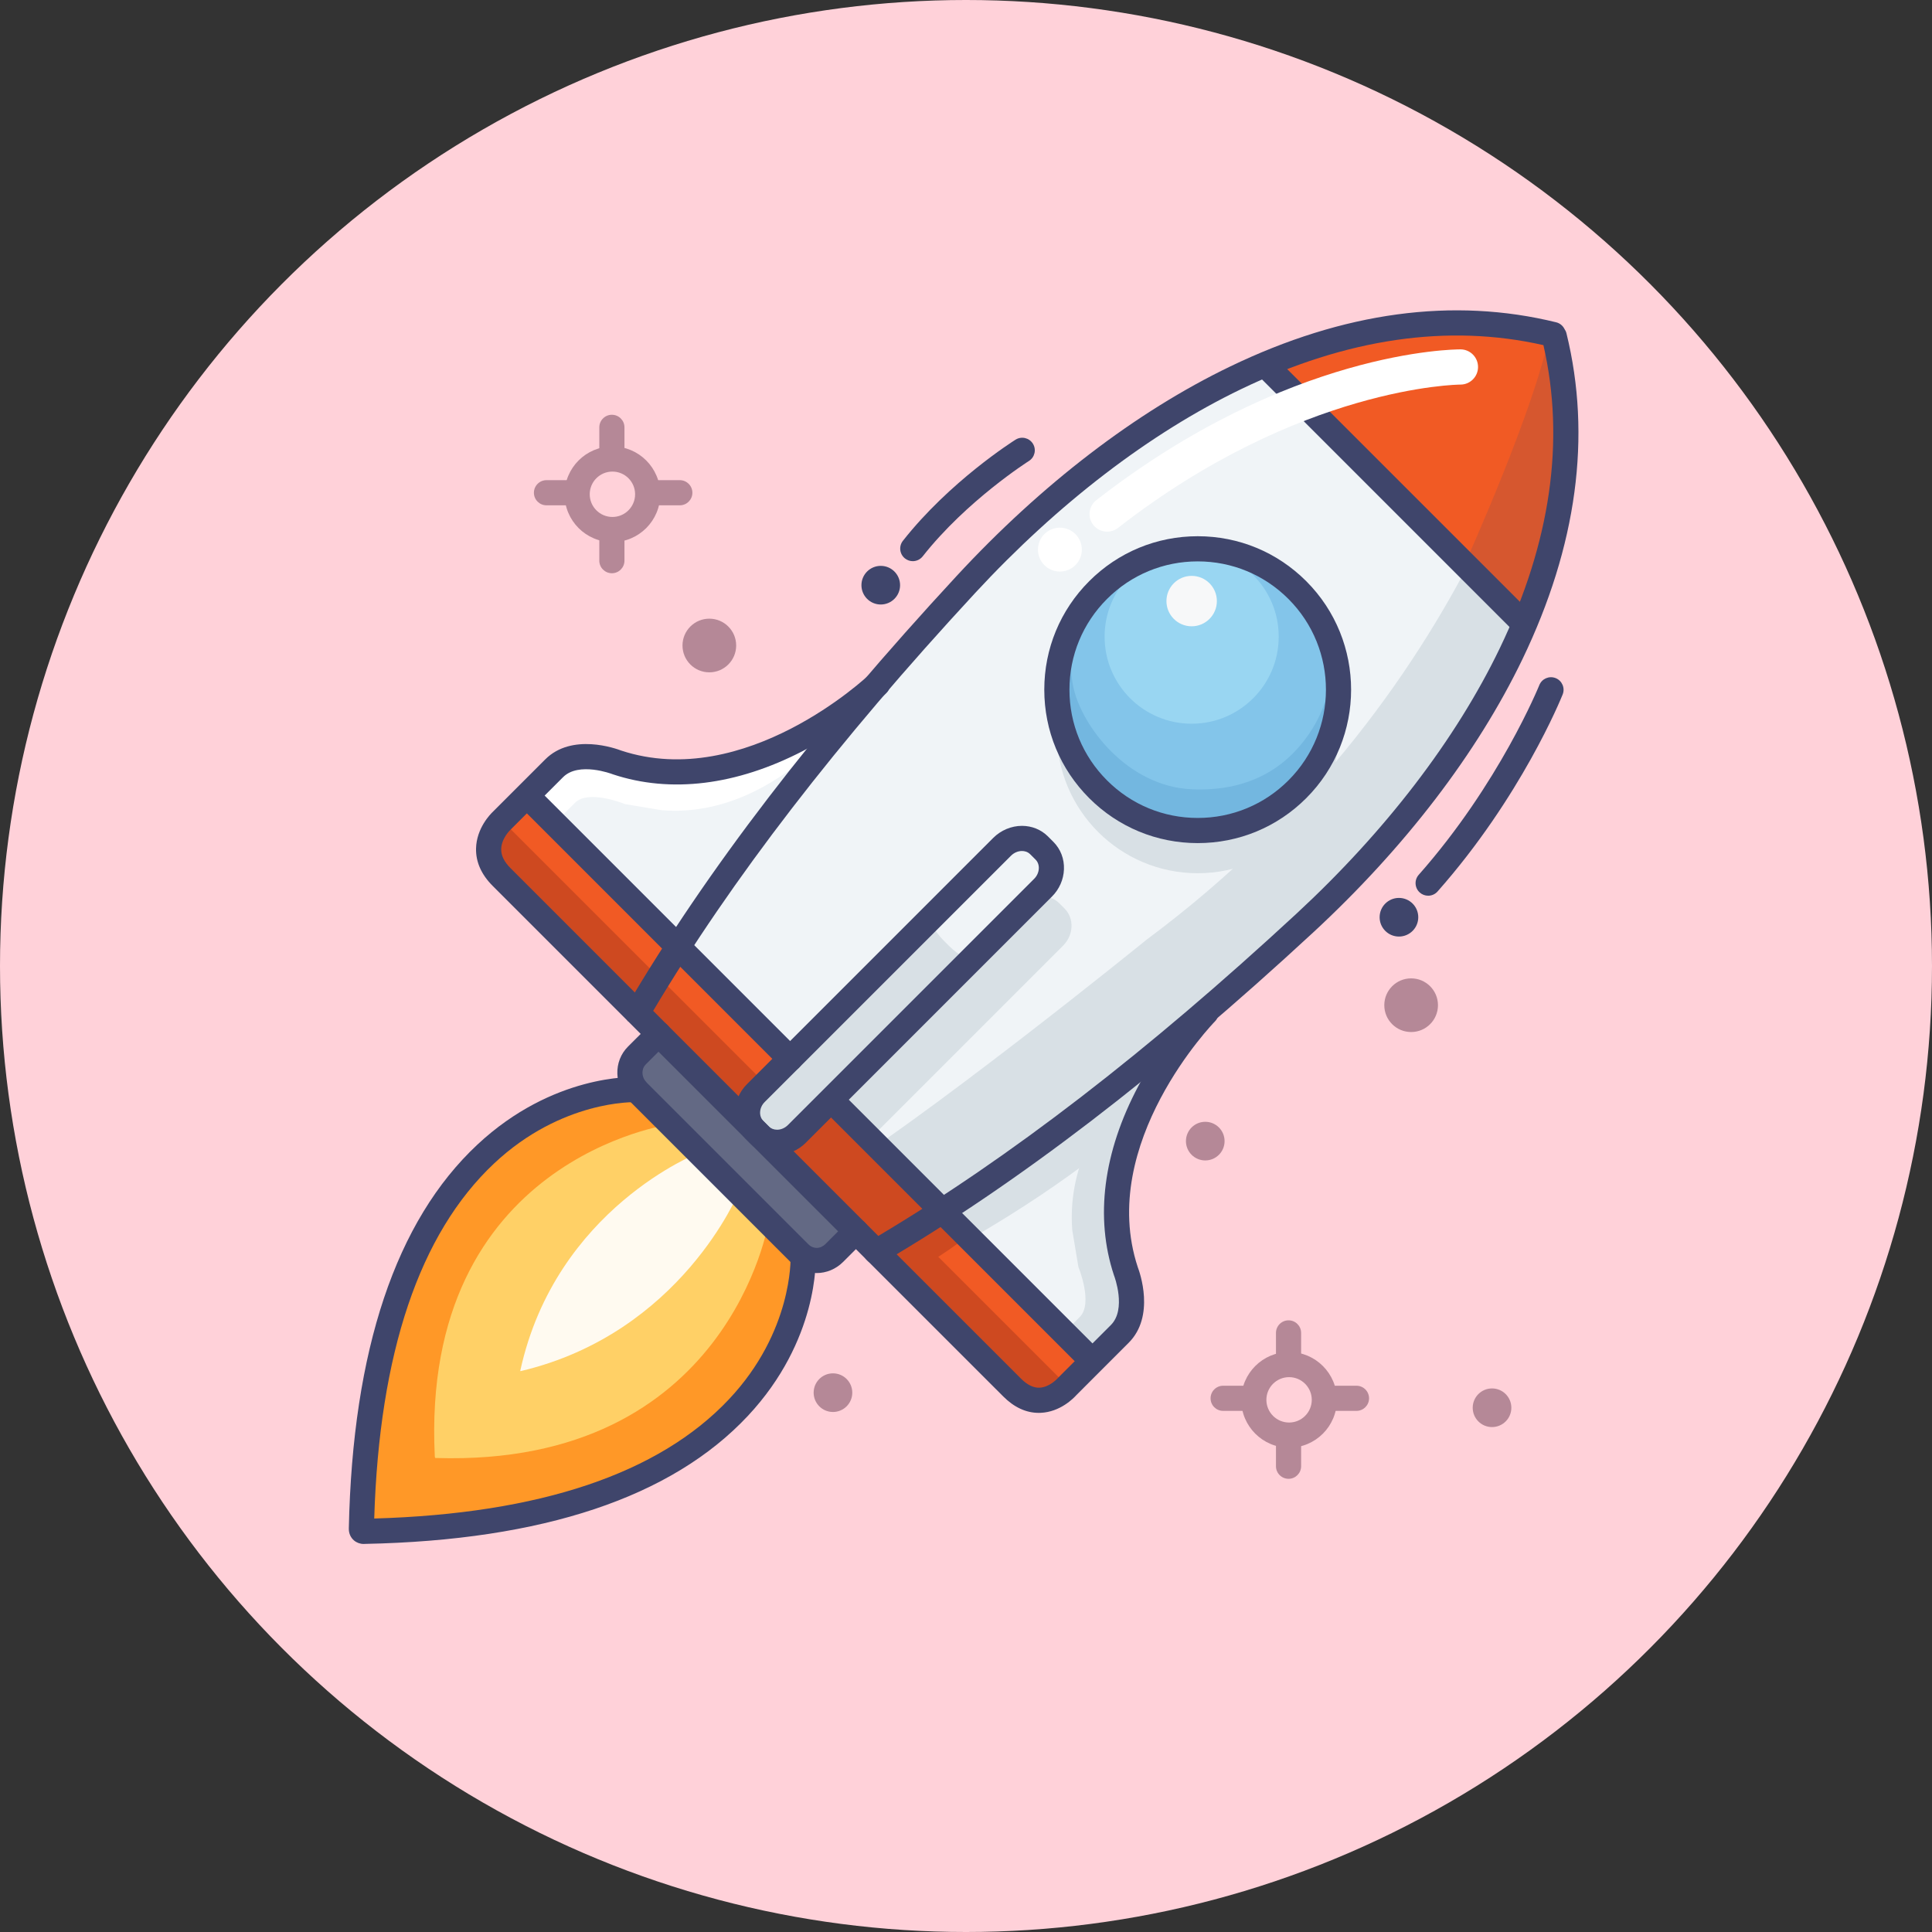 <?xml version="1.0" encoding="UTF-8"?>
<svg width="100px" height="100px" viewBox="0 0 100 100" version="1.1" xmlns="http://www.w3.org/2000/svg" xmlns:xlink="http://www.w3.org/1999/xlink">
    <rect x="0" y="0" width="100" height="100" fill="#333333" stroke="none"/>
    <!-- Generator: Sketch 56.3 (81716) - https://sketch.com -->
    <title>Group 41</title>
    <desc>Created with Sketch.</desc>
    <g id="Page-2" stroke="none" stroke-width="1" fill="none" fill-rule="evenodd">
        <g id="Desktop-HD-Copy-10" transform="translate(-769, -6228)">
            <g id="Group-41" transform="translate(769, 6228)">
                <circle id="Oval" fill="#FFD1D9" cx="50" cy="50" r="50"></circle>
                <g id="iconfinder_28-launch-rocket-spaceship_4833321" transform="translate(18, 16)" fill-rule="nonzero">
                    <g id="Colors" transform="translate(0.651, 0.651)">
                        <path d="M26.771,18.756 C26.771,18.756 20.171,25.098 13.281,22.811 C13.281,22.811 11.183,21.963 10.032,23.114 C9.081,24.066 7.317,25.83 7.317,25.83 C7.317,25.83 5.795,27.228 7.314,28.747 C8.833,30.266 14.327,35.76 14.327,35.76" id="Path" fill="#F0F4F7"></path>
                        <path d="M26.097,19.199 C26.097,19.199 21.874,25.778 15.614,25.287 L13.701,24.97 C13.701,24.97 11.819,24.193 11.113,24.899 C10.408,25.605 8.549,27.463 8.549,27.463 L7.168,26.082 L9.824,23.426 C9.824,23.426 11.099,21.632 13.186,22.43 C15.272,23.227 21.806,24.483 26.097,19.199 Z" id="Path" fill="#FFFFFF"></path>
                        <path d="M61.74,0.663 C50.554,-2.085 39.231,5.076 31.346,13.599 C25.149,20.297 19.045,27.772 14.34,35.772 L26.707,48.139 C34.706,43.434 42.182,37.33 48.88,31.133 C57.403,23.248 64.545,11.944 61.796,0.757" id="Path" fill="#F0F4F7"></path>
                        <path d="M61.8,0.753 C61.8,0.753 58.552,18.721 40.706,31.979 C40.706,31.979 28.94,41.534 23.397,44.83 L26.509,47.941 C26.509,47.941 68.714,24.057 61.8,0.753 Z" id="Path" fill="#D8E0E5"></path>
                        <path d="M61.961,0.513 C61.961,0.513 54.038,-1.426 46.857,2.257 L60.206,15.606 C60.206,15.606 63.762,7.654 61.961,0.513 Z" id="Path" fill="#F15A24"></path>
                        <circle id="Oval" fill="#D8E0E5" cx="43.343" cy="21.256" r="7.291"></circle>
                        <circle id="Oval" fill="#83C5EA" cx="43.343" cy="19.046" r="7.291"></circle>
                        <g id="Group" opacity="0.15" transform="translate(57.158, 0.521)" fill="#3F456B">
                            <g id="Path">
                                <path d="M0.057,11.909 C0.057,11.909 3.669,3.908 4.395,0.083 C4.395,0.083 6.593,7.398 3.049,15.086 L0.057,11.909 Z"></path>
                            </g>
                        </g>
                        <path d="M37.576,14.723 C33.591,20.887 39.197,26.065 43.19,26.065 C47.183,26.065 51.009,22.455 50.223,17.716 C50.223,17.716 50.451,19.772 48.669,21.908 C47.455,23.362 45.661,24.307 43.071,24.204 C39.663,24.068 37.343,20.887 36.918,18.969 C36.397,16.62 37.576,14.723 37.576,14.723 Z" id="Path" fill="#73B7E0"></path>
                        <circle id="Oval" fill="#99D6F2" cx="43.029" cy="16.303" r="4.506"></circle>
                        <circle id="Oval" fill="#F7F8F9" cx="43.029" cy="14.461" r="1.305"></circle>
                        <path d="M43.697,35.682 C43.697,35.682 37.341,42.267 39.627,49.157 C39.627,49.157 40.46,51.24 39.309,52.391 C38.358,53.342 36.593,55.107 36.593,55.107 C36.593,55.107 35.255,56.687 33.736,55.168 C32.217,53.649 26.664,48.096 26.664,48.096" id="Path" fill="#F0F4F7"></path>
                        <path d="M42.938,36.533 C42.938,36.533 36.359,40.755 36.849,47.016 L37.167,48.928 C37.167,48.928 37.944,50.81 37.238,51.516 C36.532,52.222 34.674,54.081 34.674,54.081 L36.055,55.461 L38.711,52.805 C38.711,52.805 40.505,51.531 39.707,49.444 C38.91,47.357 37.654,40.823 42.938,36.533 Z" id="Path" fill="#D8E0E5"></path>
                        <path d="M22.918,48.401 C22.918,48.401 23.564,62.153 0.193,62.611 C0.193,62.611 0.051,62.638 0.055,62.472 C0.55,39.102 14.264,39.747 14.264,39.747" id="Path" fill="#FF9827"></path>
                        <path d="M21.128,46.611 C21.128,46.611 19.072,59.278 3.935,58.815 C3.935,58.815 3.86,58.85 3.854,58.733 C3.096,43.308 16.058,41.541 16.058,41.541" id="Path" fill="#FFD066"></path>
                        <path d="M19.583,45.066 C19.583,45.066 16.594,52.353 8.314,54.314 C8.314,54.314 8.268,54.344 8.282,54.281 C10.123,45.885 17.529,43.013 17.529,43.013" id="Path" fill="#FFFAF0"></path>
                        <polygon id="Path" fill="#F15A24" points="34.789 56.221 6.711 28.143 8.481 24.39 38.092 54"></polygon>
                        <polygon id="Path" fill="#CE4920" points="26.394 47.826 14.34 35.772 15.369 33.855 28.626 47.112"></polygon>
                        <path d="M25.651,47.084 L24.533,48.202 C24.025,48.71 23.243,48.726 22.734,48.217 L14.356,39.839 C13.848,39.331 13.805,38.491 14.314,37.983 L15.432,36.864" id="Path" fill="#636984"></path>
                        <path d="M40.032,41.541 C40.032,41.541 37.067,44.313 31.568,47.477 L30.541,45.755 L40.931,38.153 L40.032,41.541 Z" id="Path" fill="#D8E0E5"></path>
                        <path d="M24.117,40.318 L34.26,30.174 C34.806,29.628 35.667,29.591 36.176,30.1 L36.452,30.376 C36.96,30.885 36.923,31.746 36.377,32.292 L26.234,42.435" id="Path" fill="#D8E0E5"></path>
                        <path d="M31.46,47.296 C31.46,47.296 29.964,48.546 28.018,49.451 L20.542,41.974 L23.631,39.118 L31.46,47.296 Z" id="Path" fill="#CE4920"></path>
                        <polygon id="Path" fill="#CE4920" points="34.528 55.961 6.67 28.103 7.33 25.816 36.607 55.093"></polygon>
                        <path d="M22.589,42.044 C22.043,42.59 21.188,42.62 20.68,42.112 L20.403,41.836 C19.895,41.327 19.925,40.473 20.471,39.927 L33.218,27.18 C33.764,26.634 34.626,26.597 35.134,27.105 L35.41,27.382 C35.919,27.89 35.882,28.751 35.336,29.297 L22.589,42.044 Z" id="Path" fill="#D8E0E5"></path>
                        <path d="M31.728,32.905 C31.545,33.088 30.985,32.824 30.476,32.315 L30.2,32.039 C29.692,31.531 29.428,30.97 29.611,30.788 L33.88,26.518 C34.063,26.335 34.626,26.597 35.134,27.105 L35.41,27.382 C35.919,27.89 36.18,28.453 35.998,28.636 L31.728,32.905 Z" id="Path" fill="#F0F4F7"></path>
                    </g>
                    <g id="Lines">
                        <g id="Group" opacity="0.5" transform="translate(9.635, 5.468)" fill="#6B3F55">
                            <g id="Path">
                                <path d="M2.083,4.687 L0.651,4.687 C0.292,4.687 0,4.396 0,4.036 C0,3.677 0.292,3.385 0.651,3.385 L2.083,3.385 C2.443,3.385 2.734,3.677 2.734,4.036 C2.734,4.396 2.443,4.687 2.083,4.687 Z"></path>
                                <path d="M7.552,4.687 L5.989,4.687 C5.63,4.687 5.338,4.396 5.338,4.036 C5.338,3.677 5.63,3.385 5.989,3.385 L7.552,3.385 C7.911,3.385 8.203,3.677 8.203,4.036 C8.203,4.396 7.911,4.687 7.552,4.687 Z"></path>
                                <path d="M4.036,8.203 C3.677,8.203 3.385,7.911 3.385,7.552 L3.385,5.989 C3.385,5.63 3.677,5.338 4.036,5.338 C4.396,5.338 4.687,5.63 4.687,5.989 L4.687,7.552 C4.687,7.911 4.396,8.203 4.036,8.203 Z"></path>
                                <path d="M4.036,2.864 C3.677,2.864 3.385,2.573 3.385,2.213 L3.385,0.651 C3.385,0.292 3.677,0 4.036,0 C4.396,0 4.687,0.292 4.687,0.651 L4.687,2.213 C4.687,2.573 4.396,2.864 4.036,2.864 Z"></path>
                            </g>
                            <g transform="translate(1.562, 1.562)" id="Shape">
                                <path d="M2.502,5.03 C1.136,5.03 0.025,3.919 0.025,2.553 C0.025,1.188 1.136,0.077 2.502,0.077 C3.867,0.077 4.978,1.188 4.978,2.553 C4.978,3.919 3.867,5.03 2.502,5.03 Z M2.502,1.379 C1.854,1.379 1.327,1.905 1.327,2.553 C1.327,3.201 1.854,3.728 2.502,3.728 C3.15,3.728 3.676,3.201 3.676,2.553 C3.676,1.905 3.15,1.379 2.502,1.379 Z"></path>
                            </g>
                        </g>
                        <g id="Group" opacity="0.5" transform="translate(44.659, 52.34)" fill="#6B3F55">
                            <g id="Path">
                                <path d="M2.083,4.687 L0.651,4.687 C0.291,4.687 0,4.396 0,4.036 C0,3.677 0.291,3.385 0.651,3.385 L2.083,3.385 C2.443,3.385 2.734,3.677 2.734,4.036 C2.734,4.396 2.443,4.687 2.083,4.687 Z"></path>
                                <path d="M7.552,4.687 L5.989,4.687 C5.63,4.687 5.338,4.396 5.338,4.036 C5.338,3.677 5.63,3.385 5.989,3.385 L7.552,3.385 C7.911,3.385 8.203,3.677 8.203,4.036 C8.203,4.396 7.911,4.687 7.552,4.687 Z"></path>
                                <path d="M4.036,8.203 C3.677,8.203 3.385,7.911 3.385,7.552 L3.385,5.989 C3.385,5.63 3.677,5.338 4.036,5.338 C4.396,5.338 4.687,5.63 4.687,5.989 L4.687,7.552 C4.687,7.911 4.396,8.203 4.036,8.203 Z"></path>
                                <path d="M4.036,2.864 C3.677,2.864 3.385,2.573 3.385,2.213 L3.385,0.651 C3.385,0.292 3.677,0 4.036,0 C4.396,0 4.687,0.292 4.687,0.651 L4.687,2.213 C4.687,2.573 4.396,2.864 4.036,2.864 Z"></path>
                            </g>
                            <g transform="translate(1.562, 1.562)" id="Shape">
                                <path d="M2.502,5.03 C1.136,5.03 0.025,3.919 0.025,2.553 C0.025,1.188 1.136,0.077 2.502,0.077 C3.867,0.077 4.978,1.188 4.978,2.553 C4.978,3.919 3.867,5.03 2.502,5.03 Z M2.502,1.379 C1.854,1.379 1.327,1.905 1.327,2.553 C1.327,3.201 1.854,3.728 2.502,3.728 C3.15,3.728 3.676,3.201 3.676,2.553 C3.676,1.905 3.149,1.379 2.502,1.379 Z"></path>
                            </g>
                        </g>
                        <g id="Group" opacity="0.5" transform="translate(17.317, 16.015)" fill="#6B3F55">
                            <g id="Oval">
                                <circle cx="1.398" cy="1.396" r="1.389"></circle>
                            </g>
                        </g>
                        <g id="Group" opacity="0.5" transform="translate(53.642, 34.633)" fill="#6B3F55">
                            <g id="Oval">
                                <circle cx="1.398" cy="1.396" r="1.389"></circle>
                            </g>
                        </g>
                        <g id="Group" opacity="0.5" transform="translate(24.217, 55.205)" fill="#6B3F55">
                            <g id="Oval">
                                <circle cx="0.897" cy="0.879" r="1"></circle>
                            </g>
                        </g>
                        <g id="Group" opacity="0.5" transform="translate(43.487, 42.185)" fill="#6B3F55">
                            <g id="Oval">
                                <circle cx="0.897" cy="0.879" r="1"></circle>
                            </g>
                        </g>
                        <g id="Group" opacity="0.5" transform="translate(58.33, 55.986)" fill="#6B3F55">
                            <g id="Oval">
                                <circle cx="0.897" cy="0.879" r="1"></circle>
                            </g>
                        </g>
                        <circle id="Oval" fill="#3F456B" cx="54.409" cy="31.476" r="1"></circle>
                        <circle id="Oval" fill="#3F456B" cx="27.588" cy="14.289" r="1"></circle>
                        <path d="M27.358,49.441 C27.19,49.441 27.023,49.376 26.897,49.25 L14.53,36.883 C14.321,36.674 14.279,36.349 14.43,36.093 C18.572,29.049 24.163,21.76 31.519,13.808 C35.909,9.063 40.803,5.315 45.674,2.969 C51.541,0.142 57.218,-0.627 62.547,0.682 C62.741,0.73 62.894,0.861 62.976,1.027 C63.023,1.093 63.059,1.169 63.08,1.253 C64.389,6.582 63.623,12.256 60.803,18.116 C58.461,22.982 54.716,27.873 49.973,32.261 C42.022,39.618 34.732,45.208 27.688,49.351 C27.585,49.412 27.471,49.441 27.358,49.441 Z M15.808,36.32 L27.461,47.972 C34.29,43.903 41.37,38.447 49.089,31.306 C53.713,27.028 57.358,22.271 59.629,17.552 C62.262,12.082 63.021,6.806 61.887,1.864 C56.96,0.746 51.697,1.512 46.239,4.142 C41.514,6.418 36.755,10.066 32.475,14.692 C25.333,22.411 19.877,29.491 15.808,36.32 Z" id="Shape" fill="#3F456B"></path>
                        <path d="M43.994,27.639 C41.873,27.639 39.878,26.813 38.378,25.313 C36.878,23.813 36.052,21.819 36.052,19.697 C36.052,17.576 36.878,15.581 38.378,14.081 C39.878,12.581 41.873,11.755 43.994,11.755 C46.116,11.755 48.11,12.581 49.61,14.081 C52.707,17.178 52.707,22.217 49.61,25.313 C48.11,26.813 46.116,27.639 43.994,27.639 Z M43.994,13.057 C42.22,13.057 40.553,13.748 39.299,15.002 C38.045,16.256 37.354,17.924 37.354,19.697 C37.354,21.471 38.045,23.138 39.299,24.392 C40.553,25.647 42.22,26.337 43.994,26.337 C45.768,26.337 47.435,25.647 48.689,24.393 C51.278,21.804 51.278,17.591 48.689,15.002 C47.435,13.748 45.768,13.057 43.994,13.057 Z" id="Shape" fill="#3F456B"></path>
                        <path d="M22.896,39.455 C22.729,39.455 22.563,39.392 22.435,39.265 L8.862,25.691 C8.607,25.437 8.607,25.024 8.862,24.77 C9.116,24.516 9.528,24.516 9.782,24.77 L23.356,38.344 C23.61,38.598 23.61,39.01 23.356,39.265 C23.229,39.392 23.062,39.455 22.896,39.455 Z" id="Path" fill="#3F456B"></path>
                        <path d="M38.455,55.014 C38.288,55.014 38.122,54.951 37.995,54.824 L24.645,41.474 C24.391,41.22 24.391,40.808 24.645,40.554 C24.899,40.299 25.311,40.299 25.566,40.554 L38.915,53.903 C39.169,54.157 39.169,54.569 38.915,54.823 C38.788,54.951 38.621,55.014 38.455,55.014 Z" id="Path" fill="#3F456B"></path>
                        <path d="M35.766,57.13 C35.11,57.13 34.491,56.844 33.927,56.279 L26.855,49.208 C26.6,48.953 26.6,48.541 26.855,48.287 C27.109,48.033 27.521,48.033 27.775,48.287 L34.847,55.359 C35.168,55.68 35.49,55.838 35.8,55.827 C36.328,55.81 36.746,55.338 36.751,55.333 C36.76,55.322 36.774,55.308 36.784,55.298 L39.5,52.582 C40.316,51.765 39.68,50.065 39.673,50.048 C39.669,50.038 39.664,50.025 39.66,50.013 C38.668,47.023 39.103,43.637 40.918,40.219 C42.27,37.676 43.892,36.02 43.96,35.951 C44.213,35.696 44.625,35.693 44.881,35.946 C45.137,36.198 45.139,36.61 44.887,36.866 L44.887,36.866 C44.826,36.928 38.774,43.171 40.891,49.588 C40.991,49.85 41.803,52.119 40.42,53.502 L37.72,56.203 C37.575,56.366 36.88,57.086 35.861,57.128 C35.829,57.129 35.798,57.13 35.766,57.13 Z" id="Path" fill="#3F456B"></path>
                        <path d="M14.518,36.871 L7.505,29.858 C6.916,29.269 6.625,28.617 6.64,27.919 C6.663,26.866 7.384,26.137 7.515,26.013 L10.223,23.305 C11.606,21.923 13.885,22.746 14.153,22.849 C20.577,24.967 26.908,18.998 26.971,18.937 C27.231,18.689 27.643,18.697 27.892,18.957 C28.14,19.216 28.132,19.628 27.873,19.877 C27.803,19.944 26.125,21.543 23.56,22.87 C20.114,24.653 16.714,25.071 13.726,24.08 C13.713,24.075 13.7,24.071 13.688,24.066 C13.672,24.06 11.959,23.41 11.144,24.226 L8.428,26.942 C8.421,26.948 8.415,26.954 8.408,26.961 C8.407,26.962 7.949,27.402 7.942,27.954 C7.937,28.286 8.096,28.607 8.426,28.937 L15.438,35.95 L14.518,36.871 Z" id="Path" fill="#3F456B"></path>
                        <path d="M24.271,49.893 C23.785,49.893 23.301,49.705 22.925,49.329 L14.547,40.951 C14.181,40.585 13.97,40.099 13.954,39.582 C13.937,39.046 14.132,38.545 14.504,38.173 L15.623,37.055 C15.877,36.801 16.289,36.801 16.543,37.055 C16.798,37.309 16.798,37.721 16.543,37.976 L15.425,39.094 C15.27,39.249 15.252,39.441 15.255,39.541 C15.261,39.723 15.338,39.901 15.467,40.03 L23.845,48.408 C23.999,48.561 24.163,48.591 24.277,48.591 C24.439,48.589 24.598,48.519 24.724,48.392 L25.842,47.274 C26.096,47.02 26.508,47.02 26.762,47.274 C27.017,47.528 27.017,47.941 26.762,48.195 L25.644,49.313 C25.258,49.699 24.763,49.893 24.271,49.893 Z" id="Path" fill="#3F456B"></path>
                        <path d="M0.822,63.915 C0.641,63.915 0.463,63.851 0.325,63.735 C0.146,63.583 0.049,63.361 0.055,63.109 C0.251,53.871 2.49,47.187 6.711,43.244 C10.625,39.589 14.771,39.74 14.946,39.748 C15.305,39.765 15.582,40.07 15.565,40.429 C15.549,40.788 15.241,41.064 14.885,41.049 C14.848,41.046 11.075,40.931 7.572,44.222 C3.716,47.845 1.631,54.026 1.37,62.598 C9.932,62.352 16.108,60.276 19.733,56.424 C23.037,52.914 22.92,49.119 22.919,49.081 C22.904,48.723 23.182,48.419 23.541,48.403 C23.9,48.388 24.203,48.663 24.22,49.022 C24.228,49.197 24.379,53.364 20.71,57.286 C16.769,61.498 10.1,63.727 0.887,63.912 C0.865,63.914 0.844,63.915 0.822,63.915 Z" id="Path" fill="#3F456B"></path>
                        <path d="M22.223,43.776 C21.707,43.776 21.227,43.58 20.87,43.223 L20.594,42.947 C19.833,42.186 19.863,40.916 20.662,40.118 L33.409,27.37 C33.806,26.974 34.348,26.746 34.896,26.746 C35.411,26.746 35.891,26.941 36.245,27.296 L36.521,27.572 C36.897,27.948 37.092,28.456 37.07,29.002 C37.049,29.529 36.828,30.028 36.447,30.408 L23.7,43.156 C23.305,43.55 22.767,43.776 22.223,43.776 Z M34.896,28.048 C34.69,28.048 34.484,28.137 34.33,28.291 L21.582,41.038 C21.291,41.329 21.261,41.773 21.515,42.026 L21.791,42.303 C21.902,42.414 22.055,42.474 22.223,42.474 C22.424,42.474 22.627,42.387 22.779,42.235 L35.527,29.488 C35.675,29.34 35.761,29.149 35.769,28.95 C35.776,28.771 35.716,28.609 35.601,28.493 L35.324,28.217 C35.185,28.077 35.015,28.048 34.896,28.048 Z" id="Shape" fill="#3F456B"></path>
                        <path d="M55.921,30.362 C55.767,30.362 55.613,30.308 55.49,30.199 C55.22,29.961 55.195,29.549 55.433,29.28 C59.607,24.562 61.654,19.512 61.675,19.462 C61.808,19.128 62.187,18.966 62.521,19.099 C62.855,19.233 63.017,19.612 62.883,19.946 C62.797,20.16 60.73,25.258 56.408,30.143 C56.28,30.288 56.101,30.362 55.921,30.362 Z" id="Path" fill="#3F456B"></path>
                        <path d="M29.246,13.046 C29.105,13.046 28.963,13 28.843,12.906 C28.561,12.684 28.512,12.275 28.734,11.992 C31.15,8.923 34.425,6.845 34.564,6.758 C34.868,6.566 35.269,6.658 35.461,6.962 C35.653,7.266 35.561,7.668 35.257,7.86 C35.225,7.88 32.03,9.911 29.758,12.798 C29.629,12.96 29.438,13.046 29.246,13.046 Z" id="Path" fill="#3F456B"></path>
                        <path d="M60.857,16.908 C60.691,16.908 60.524,16.845 60.397,16.718 L47.048,3.368 C46.793,3.114 46.793,2.702 47.048,2.448 C47.302,2.194 47.714,2.194 47.968,2.448 L61.318,15.797 C61.572,16.051 61.572,16.464 61.318,16.718 C61.191,16.845 61.024,16.908 60.857,16.908 Z" id="Path" fill="#3F456B"></path>
                        <path d="M39.305,11.519 C39.034,11.519 38.766,11.399 38.586,11.168 C38.277,10.771 38.348,10.198 38.745,9.889 C48.703,2.129 57.239,2.085 57.596,2.083 C58.1,2.086 58.506,2.496 58.503,2.999 C58.501,3.501 58.093,3.906 57.592,3.906 C57.591,3.906 57.59,3.906 57.589,3.906 C57.477,3.906 49.274,3.995 39.865,11.327 C39.699,11.457 39.501,11.519 39.305,11.519 Z" id="Path" fill="#FFFFFF"></path>
                        <circle id="Oval" fill="#FFFFFF" cx="36.86" cy="12.448" r="1.136"></circle>
                    </g>
                </g>
            </g>
        </g>
    </g>
</svg>